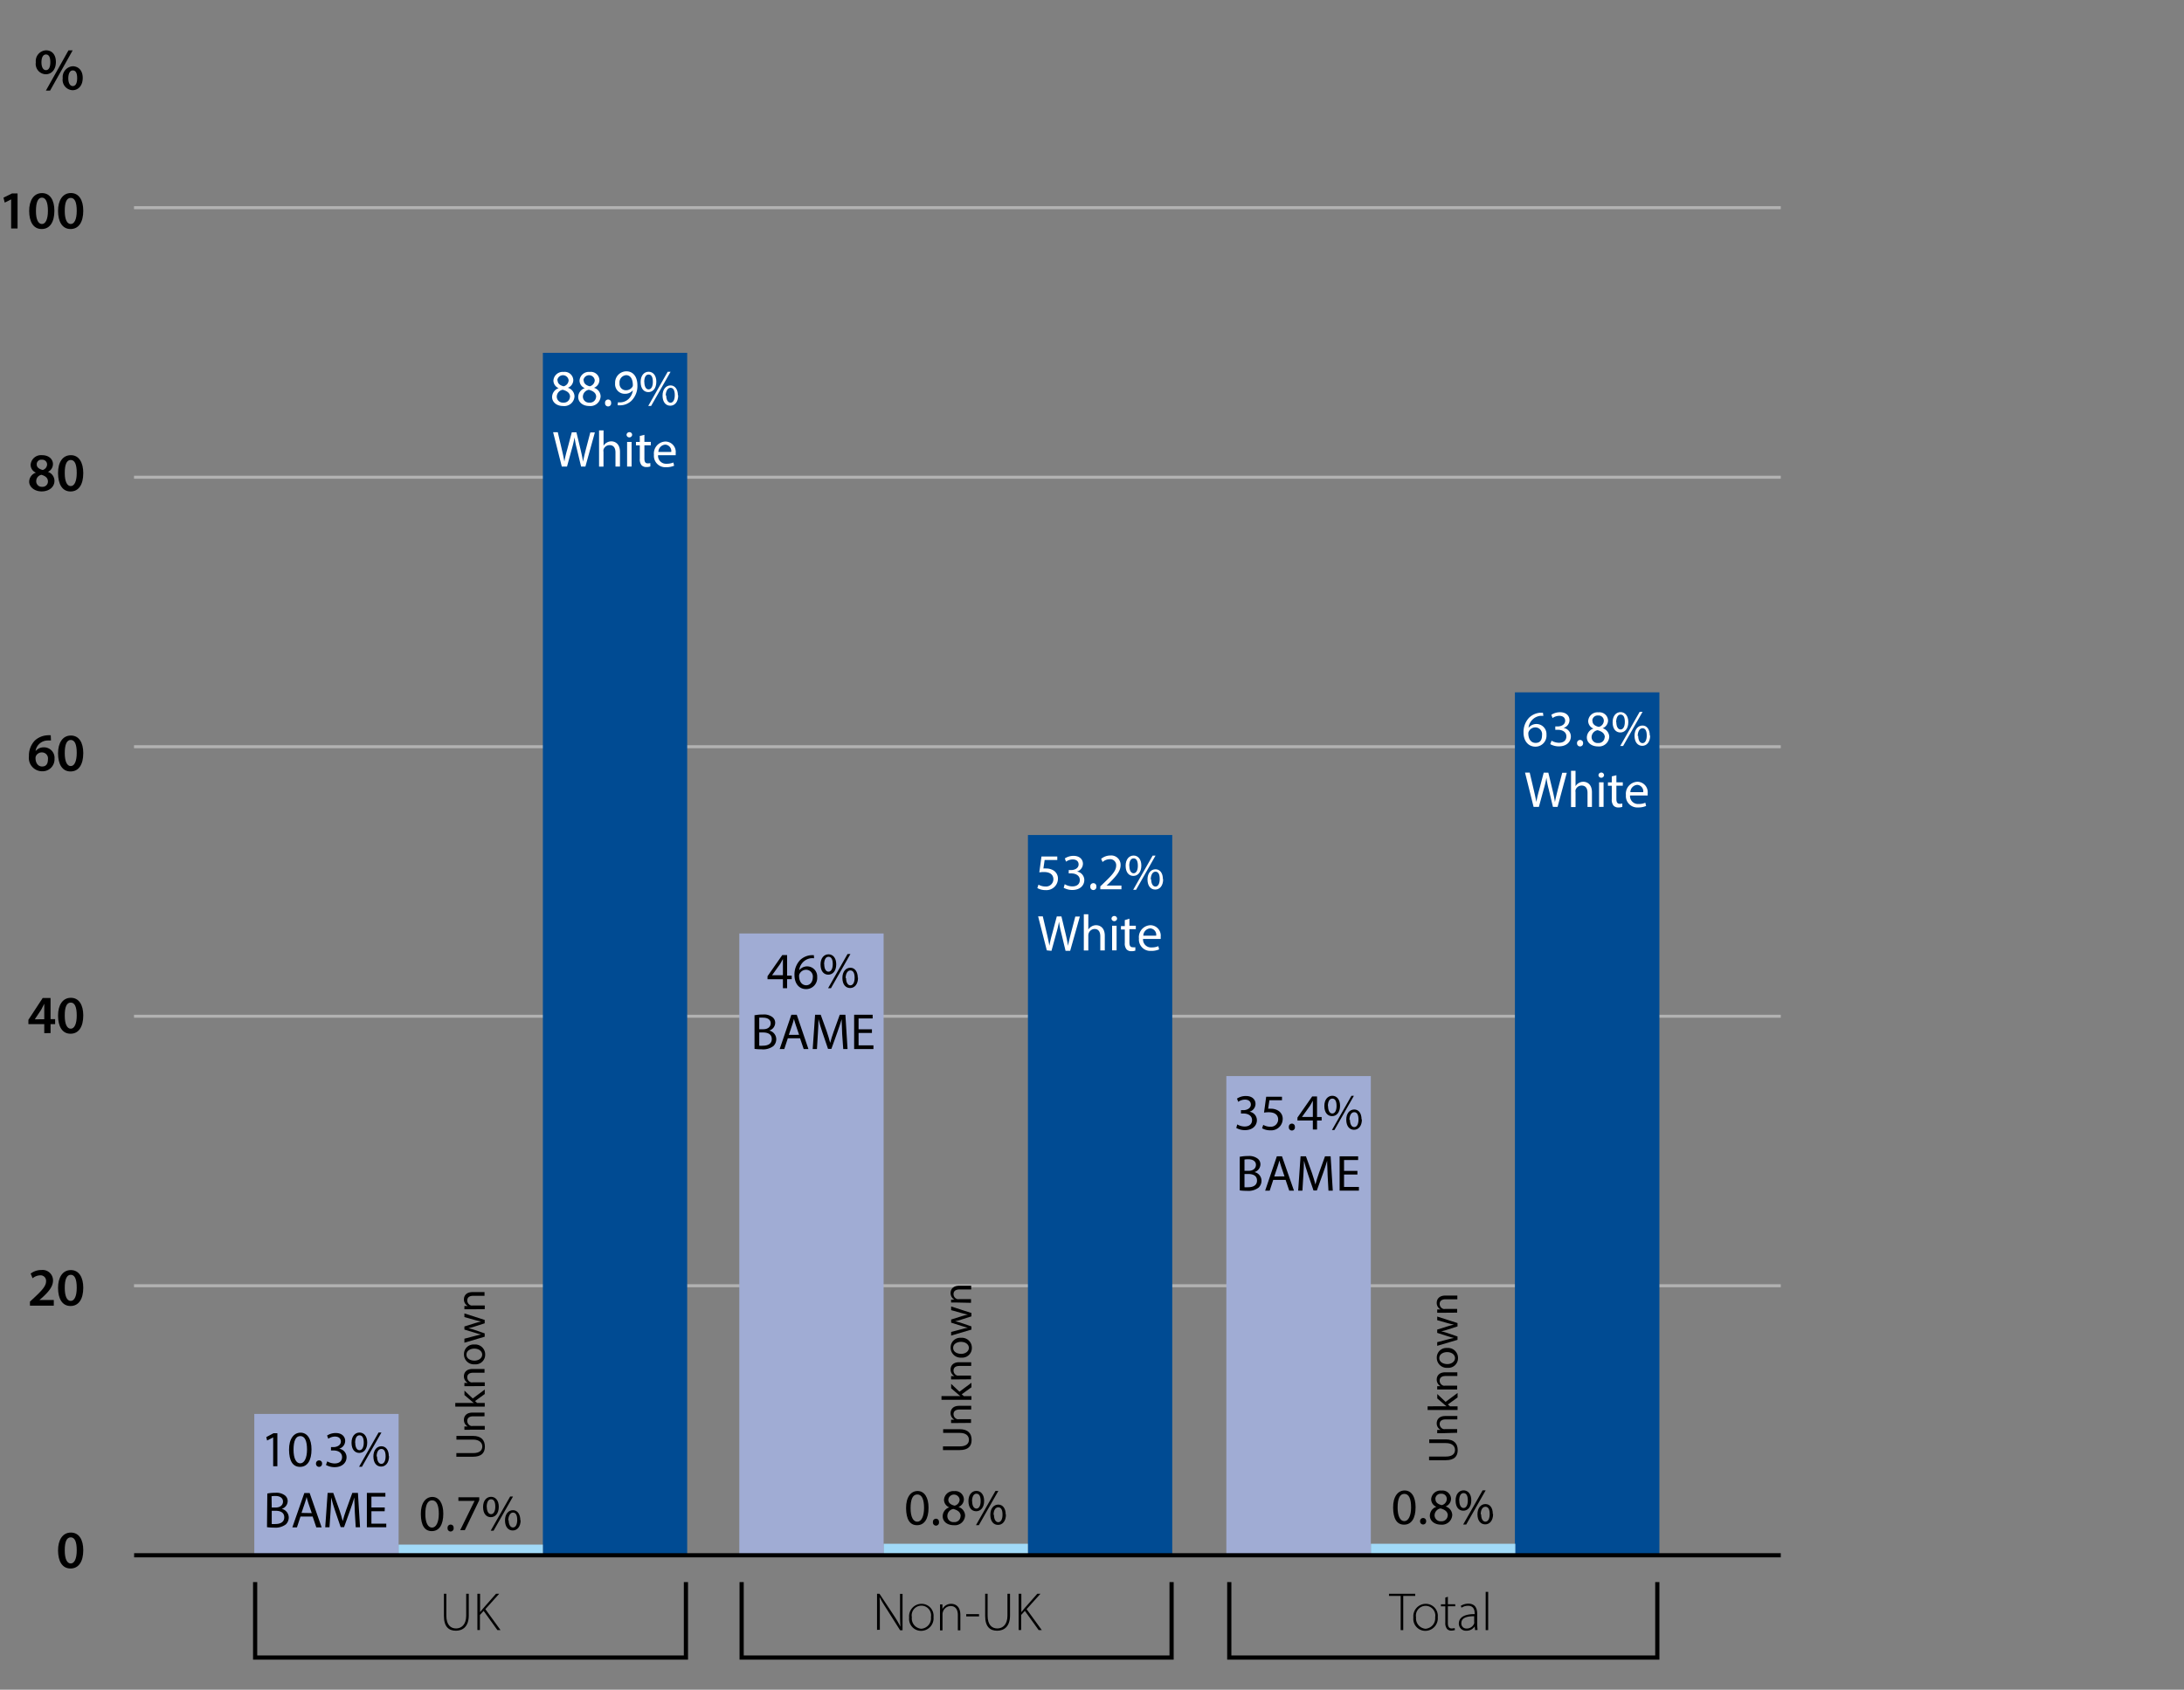 <svg id="Figure_7b_-_St_Andrews_students_by_domicile_degree_and_ethnicity_PGT" data-name="Figure 7b - St Andrews students by domicile degree and ethnicity PGT" xmlns="http://www.w3.org/2000/svg" xmlns:xlink="http://www.w3.org/1999/xlink" viewBox="0 0 364.57 282.13"><rect x="0" y="0" width="364.57" height="282.13" fill="#808080" stroke="none"/><defs><style>.cls-1,.cls-3,.cls-8{fill:none;}.cls-2{clip-path:url(#clip-path);}.cls-3{stroke:#b2b2b2;stroke-width:0.5px;}.cls-4{fill:#004b93;}.cls-5{fill:#a1daf8;}.cls-6{fill:#a0acd4;}.cls-7{fill:#fff;}.cls-8{stroke:#000;stroke-width:0.7px;}</style><clipPath id="clip-path"><rect class="cls-1" x="-13.63" y="0.52" width="310.89" height="298.54"/></clipPath></defs><g class="cls-2"><line class="cls-3" x1="297.26" y1="34.68" x2="22.37" y2="34.68"/></g><g class="cls-2"><line class="cls-3" x1="297.26" y1="79.68" x2="22.37" y2="79.68"/></g><g class="cls-2"><line class="cls-3" x1="297.26" y1="124.68" x2="22.37" y2="124.68"/></g><g class="cls-2"><line class="cls-3" x1="297.26" y1="169.68" x2="22.37" y2="169.68"/></g><g class="cls-2"><line class="cls-3" x1="297.26" y1="214.68" x2="22.37" y2="214.68"/></g><path d="M13.9,258.83c0,1.88-.74,3.06-2.13,3.06s-2.07-1.22-2.08-3,.77-3,2.14-3S13.9,257.1,13.9,258.83Zm-3.09.06c0,1.42.39,2.16,1,2.16s1-.79,1-2.2-.32-2.16-1-2.16S10.8,257.42,10.81,258.89Z"/><path d="M5,218v-.67l.69-.64c1.38-1.28,2-2,2-2.75a.92.92,0,0,0-1-1,2.11,2.11,0,0,0-1.25.49l-.32-.78a2.9,2.9,0,0,1,1.8-.6,1.74,1.74,0,0,1,1.93,1.77c0,1-.74,1.86-1.76,2.8l-.51.44v0h2.4V218H5Z"/><path d="M13.9,215c0,1.88-.74,3.06-2.13,3.06s-2.07-1.22-2.08-3,.77-3,2.14-3S13.9,213.31,13.9,215Zm-3.09.05c0,1.42.39,2.16,1,2.16s1-.79,1-2.2-.32-2.16-1-2.16S10.8,213.63,10.81,215.09Z"/><path d="M7.39,172.51V171H4.74v-.72l2.39-3.65H8.44v3.53H9.2V171H8.44v1.49Zm0-2.33v-1.59c0-.33,0-.68,0-1h0c-.18.37-.33.67-.51,1l-1.07,1.6v0Z"/><path d="M13.9,169.54c0,1.88-.74,3.06-2.13,3.06s-2.07-1.22-2.08-3,.77-3,2.14-3S13.9,167.82,13.9,169.54Zm-3.09.06c0,1.42.39,2.16,1,2.16s1-.79,1-2.2-.32-2.16-1-2.16S10.8,168.13,10.81,169.6Z"/><path d="M8.51,123.64a4.1,4.1,0,0,0-.57,0,2.07,2.07,0,0,0-2,1.71H6a1.7,1.7,0,0,1,1.31-.57,1.76,1.76,0,0,1,1.79,1.91,2,2,0,0,1-2.06,2.09,2.23,2.23,0,0,1-2.21-2.52,3.61,3.61,0,0,1,1-2.63,3.39,3.39,0,0,1,2.08-.86,2.83,2.83,0,0,1,.56,0ZM8,126.79a1,1,0,0,0-1-1.16,1.07,1.07,0,0,0-1,.6.83.83,0,0,0-.07.35c0,.77.39,1.4,1.1,1.4S8,127.49,8,126.79Z"/><path d="M13.9,125.75c0,1.88-.74,3.06-2.13,3.06s-2.07-1.22-2.08-3,.77-3,2.14-3S13.9,124,13.9,125.75Zm-3.09,0c0,1.42.39,2.16,1,2.16s1-.79,1-2.2-.32-2.16-1-2.16S10.8,124.34,10.81,125.8Z"/><path d="M4.87,80.44A1.61,1.61,0,0,1,6,78.92v0a1.43,1.43,0,0,1-.89-1.3A1.74,1.74,0,0,1,7,76c1.26,0,1.84.76,1.84,1.48A1.45,1.45,0,0,1,8,78.79v0A1.58,1.58,0,0,1,9.09,80.3c0,1-.88,1.75-2.13,1.75S4.87,81.26,4.87,80.44ZM8,80.38c0-.59-.44-.92-1.09-1.1a1.06,1.06,0,0,0-.86,1,.92.92,0,0,0,1,1A.88.88,0,0,0,8,80.38ZM6.13,77.55c0,.48.4.77,1,.92a1,1,0,0,0,.73-.88A.79.79,0,0,0,7,76.76.76.76,0,0,0,6.13,77.55Z"/><path d="M13.9,79c0,1.88-.74,3.06-2.13,3.06S9.7,80.82,9.69,79s.77-3,2.14-3S13.9,77.25,13.9,79Zm-3.09,0c0,1.42.39,2.16,1,2.16s1-.79,1-2.2-.32-2.16-1-2.16S10.8,77.56,10.81,79Z"/><path d="M1.86,33.29h0l-1.07.54L.58,33,2,32.3h.93v5.85H1.86Z"/><path d="M9.08,35.18c0,1.88-.74,3.06-2.13,3.06s-2.07-1.22-2.08-3,.77-3,2.14-3S9.08,33.45,9.08,35.18ZM6,35.24c0,1.42.39,2.16,1,2.16s1-.79,1-2.2S7.65,33,7,33,6,33.77,6,35.24Z"/><path d="M13.9,35.18c0,1.88-.74,3.06-2.13,3.06S9.7,37,9.69,35.23s.77-3,2.14-3S13.9,33.45,13.9,35.18Zm-3.09.06c0,1.42.39,2.16,1,2.16s1-.79,1-2.2-.32-2.16-1-2.16S10.8,33.77,10.81,35.24Z"/><path d="M9.33,10.34c0,1.37-.8,2.06-1.69,2.06a1.73,1.73,0,0,1-1.66-2,1.8,1.8,0,0,1,1.71-2C8.72,8.41,9.33,9.17,9.33,10.34Zm-2.41.07c0,.75.26,1.3.75,1.3s.73-.52.73-1.31-.2-1.3-.73-1.3S6.92,9.68,6.92,10.41Zm.74,4.72,3.77-6.72h.7L8.36,15.13ZM13.81,13c0,1.36-.79,2.06-1.69,2.06a1.73,1.73,0,0,1-1.65-2,1.81,1.81,0,0,1,1.7-2C13.2,11.1,13.81,11.87,13.81,13Zm-2.41.07c0,.74.26,1.3.75,1.3s.73-.52.73-1.31-.2-1.3-.73-1.3S11.4,12.38,11.4,13.11Z"/><rect class="cls-4" x="171.59" y="139.42" width="24.09" height="120.21"/><rect class="cls-5" x="147.48" y="257.76" width="24.09" height="1.86"/><rect class="cls-6" x="123.41" y="155.86" width="24.09" height="103.82"/><rect class="cls-4" x="90.62" y="58.91" width="24.09" height="200.71"/><rect class="cls-5" x="66.52" y="257.9" width="24.09" height="1.72"/><rect class="cls-6" x="42.45" y="236.08" width="24.09" height="23.6"/><path class="cls-7" d="M92.16,66.29a1.58,1.58,0,0,1,1.1-1.48v0a1.38,1.38,0,0,1-.88-1.24,1.55,1.55,0,0,1,1.71-1.47,1.43,1.43,0,0,1,1.61,1.36,1.4,1.4,0,0,1-.91,1.29v0a1.53,1.53,0,0,1,1.11,1.43A1.7,1.7,0,0,1,94,67.79C92.86,67.79,92.16,67.1,92.16,66.29Zm3,0c0-.67-.47-1-1.22-1.21a1.19,1.19,0,0,0-1,1.14,1,1,0,0,0,1.1,1A1,1,0,0,0,95.14,66.26ZM93.08,63.5c0,.55.42.85,1,1a1.08,1.08,0,0,0,.84-1,.95.95,0,0,0-1.89,0Z"/><path class="cls-7" d="M96.52,66.29a1.58,1.58,0,0,1,1.1-1.48v0a1.38,1.38,0,0,1-.88-1.24,1.55,1.55,0,0,1,1.71-1.47,1.43,1.43,0,0,1,1.61,1.36,1.4,1.4,0,0,1-.91,1.29v0a1.53,1.53,0,0,1,1.11,1.43,1.7,1.7,0,0,1-1.88,1.61C97.22,67.79,96.52,67.1,96.52,66.29Zm3,0c0-.67-.47-1-1.22-1.21a1.19,1.19,0,0,0-1,1.14,1,1,0,0,0,1.1,1A1,1,0,0,0,99.5,66.26ZM97.44,63.5c0,.55.42.85,1,1a1.08,1.08,0,0,0,.84-1,.95.95,0,0,0-1.89,0Z"/><path class="cls-7" d="M101,67.25a.51.51,0,0,1,.51-.54.49.49,0,0,1,.5.54.51.51,0,1,1-1,0Z"/><path class="cls-7" d="M103.15,67.17a2.62,2.62,0,0,0,.6,0,2.12,2.12,0,0,0,1.16-.54,2.4,2.4,0,0,0,.73-1.47h0a1.64,1.64,0,0,1-1.3.59A1.6,1.6,0,0,1,102.68,64a1.89,1.89,0,0,1,1.89-2c1.13,0,1.83.92,1.83,2.33a3.48,3.48,0,0,1-1,2.59,2.76,2.76,0,0,1-1.61.74,3.53,3.53,0,0,1-.69,0Zm.27-3.18a1.06,1.06,0,0,0,1.06,1.17,1.25,1.25,0,0,0,1.09-.58.51.51,0,0,0,.07-.27c0-.94-.35-1.67-1.13-1.67A1.2,1.2,0,0,0,103.42,64Z"/><path class="cls-7" d="M109.56,63.73c0,1.16-.61,1.74-1.33,1.74s-1.28-.55-1.29-1.67.6-1.73,1.33-1.73S109.56,62.67,109.56,63.73Zm-2,.05c0,.71.25,1.24.71,1.24s.71-.53.71-1.26-.2-1.23-.71-1.23S107.54,63.08,107.54,63.78Zm.65,4,3.25-5.71h.48l-3.25,5.71Zm5-1.78c0,1.16-.61,1.74-1.32,1.74s-1.28-.55-1.29-1.66.6-1.73,1.33-1.73S113.16,65,113.16,66Zm-2,0c0,.71.26,1.24.72,1.24s.71-.53.71-1.26-.2-1.23-.71-1.23S111.13,65.37,111.13,66.06Z"/><path class="cls-7" d="M93.78,77.9l-1.45-5.73h.78l.68,2.9c.17.71.32,1.43.42,2h0a20.41,20.41,0,0,1,.47-2l.77-2.89h.77l.7,2.91c.16.68.31,1.36.4,2h0c.12-.63.28-1.27.46-2l.76-2.89h.76L97.72,77.9H97l-.72-3a15.32,15.32,0,0,1-.37-1.87h0a18,18,0,0,1-.44,1.87l-.82,3Z"/><path class="cls-7" d="M100,71.86h.75v2.57h0a1.45,1.45,0,0,1,.54-.53,1.49,1.49,0,0,1,.76-.21c.55,0,1.44.34,1.44,1.76V77.9h-.75V75.54c0-.66-.25-1.22-1-1.22a1.07,1.07,0,0,0-1,.75,1,1,0,0,0,0,.36v2.48H100v-6Z"/><path class="cls-7" d="M105.52,72.63a.47.47,0,0,1-.93,0,.46.46,0,0,1,.47-.47A.44.44,0,0,1,105.52,72.63Zm-.84,5.27V73.79h.75V77.9Z"/><path class="cls-7" d="M107.57,72.6v1.18h1.07v.57h-1.07v2.22c0,.51.14.8.56.8a1.86,1.86,0,0,0,.43-.05l0,.56a1.79,1.79,0,0,1-.66.1,1.05,1.05,0,0,1-.81-.31,1.54,1.54,0,0,1-.29-1.07V74.36h-.64v-.57h.64v-1Z"/><path class="cls-7" d="M109.85,76a1.32,1.32,0,0,0,1.41,1.43,2.68,2.68,0,0,0,1.14-.21l.13.54a3.31,3.31,0,0,1-1.37.25,1.9,1.9,0,0,1-2-2.07,2,2,0,0,1,1.93-2.22,1.74,1.74,0,0,1,1.7,1.94,2.53,2.53,0,0,1,0,.35h-2.89Zm2.2-.54a1.07,1.07,0,0,0-1-1.22,1.24,1.24,0,0,0-1.15,1.22Z"/><path d="M74,252.73c0,1.88-.7,2.92-1.92,2.92s-1.81-1-1.83-2.84.8-2.87,1.92-2.87S74,251,74,252.73Zm-3,.08c0,1.44.44,2.25,1.12,2.25s1.13-.89,1.13-2.3-.35-2.25-1.12-2.25S71,251.31,71,252.81Z"/><path d="M74.71,255.1a.51.51,0,0,1,.51-.54.49.49,0,0,1,.5.54.51.51,0,1,1-1,0Z"/><path d="M80,250v.49l-2.41,5h-.77l2.4-4.89v0h-2.7V250H80Z"/><path d="M83.26,251.58c0,1.16-.61,1.74-1.33,1.74s-1.28-.55-1.29-1.67.6-1.73,1.33-1.73S83.26,250.52,83.26,251.58Zm-2,0c0,.71.25,1.24.71,1.24s.71-.53.71-1.26-.2-1.23-.71-1.23S81.24,250.93,81.24,251.63Zm.65,4,3.25-5.71h.48l-3.25,5.71Zm5-1.78c0,1.16-.61,1.74-1.32,1.74s-1.28-.55-1.29-1.66.6-1.73,1.33-1.73S86.86,252.81,86.86,253.86Zm-2,0c0,.71.26,1.24.72,1.24s.71-.53.71-1.26-.2-1.23-.71-1.23S84.84,253.22,84.84,253.91Z"/><path d="M45.59,240h0l-1,.52-.14-.57,1.21-.65h.64v5.52H45.6V240Z"/><path d="M52,242c0,1.88-.7,2.92-1.92,2.92s-1.81-1-1.83-2.84.8-2.87,1.92-2.87S52,240.24,52,242Zm-3,.08c0,1.44.44,2.25,1.12,2.25s1.13-.89,1.13-2.3-.35-2.25-1.12-2.25S49,240.58,49,242.08Z"/><path d="M52.75,244.38a.51.51,0,0,1,.51-.54.49.49,0,0,1,.5.54.5.5,0,0,1-.51.54A.51.51,0,0,1,52.75,244.38Z"/><path d="M54.63,244a2.46,2.46,0,0,0,1.22.35c1,0,1.26-.61,1.25-1.07,0-.77-.71-1.1-1.43-1.1h-.42v-.56h.42c.54,0,1.23-.28,1.23-.93,0-.44-.28-.83-1-.83a2,2,0,0,0-1.1.37l-.2-.54a2.65,2.65,0,0,1,1.44-.42c1.09,0,1.58.65,1.58,1.32a1.37,1.37,0,0,1-1,1.3v0a1.44,1.44,0,0,1,1.23,1.42c0,.88-.69,1.66-2,1.66a2.94,2.94,0,0,1-1.44-.37Z"/><path d="M61.3,240.85c0,1.16-.61,1.74-1.33,1.74s-1.28-.55-1.29-1.67.6-1.73,1.33-1.73S61.3,239.8,61.3,240.85Zm-2,.05c0,.71.25,1.24.71,1.24s.71-.53.71-1.26-.2-1.23-.71-1.23S59.28,240.2,59.28,240.9Zm.64,4,3.25-5.71h.48l-3.25,5.71Zm5-1.77c0,1.16-.61,1.74-1.32,1.74s-1.28-.55-1.29-1.66.6-1.73,1.33-1.73S64.9,242.08,64.9,243.14Zm-2,.05c0,.71.26,1.24.72,1.24s.71-.53.71-1.26-.2-1.23-.71-1.23S62.87,242.49,62.87,243.19Z"/><path d="M44.62,249.37a6.94,6.94,0,0,1,1.35-.12,2.34,2.34,0,0,1,1.57.42,1.19,1.19,0,0,1,.48,1,1.37,1.37,0,0,1-1,1.26v0a1.49,1.49,0,0,1,1.18,1.44,1.59,1.59,0,0,1-.48,1.15,2.86,2.86,0,0,1-2,.54,7.73,7.73,0,0,1-1.15-.07Zm.74,2.34H46c.78,0,1.24-.41,1.24-1s-.51-.93-1.26-.93a3.52,3.52,0,0,0-.65.05Zm0,2.75a3.52,3.52,0,0,0,.62,0c.76,0,1.47-.28,1.47-1.11s-.67-1.1-1.48-1.1h-.61Z"/><path d="M50.16,253.22l-.59,1.8H48.8l2-5.73h.89l2,5.73H52.8l-.61-1.8Zm1.88-.58L51.48,251c-.13-.37-.21-.71-.3-1.05h0c-.08.34-.18.69-.29,1l-.56,1.66Z"/><path d="M59.23,252.5c0-.8-.09-1.76-.08-2.47h0c-.2.67-.43,1.39-.72,2.18l-1,2.78h-.56l-.93-2.73c-.27-.81-.5-1.55-.66-2.23h0c0,.71-.06,1.67-.11,2.53L55,255h-.71l.4-5.73h.94l1,2.77c.24.71.43,1.33.58,1.93h0c.14-.58.35-1.21.6-1.93l1-2.77h.94L60.1,255h-.72Z"/><path d="M64.21,252.33H62v2.07h2.48V255H61.24v-5.73h3.09v.62H62v1.81h2.23Z"/><polyline class="cls-8" points="42.59 264.16 42.59 276.76 114.5 276.76 114.5 264.16"/><path d="M74.51,266.11v3.66c0,1.54.72,2.13,1.62,2.13s1.69-.65,1.69-2.13v-3.66h.43v3.62c0,1.86-1,2.55-2.15,2.55s-2-.62-2-2.48v-3.69Z"/><path d="M79.72,266.11h.42v3.07h0c.17-.23.35-.44.51-.63l2.15-2.44h.53l-2.31,2.57,2.53,3.49h-.52l-2.3-3.2-.62.68v2.51h-.42v-6.05Z"/><path class="cls-7" d="M176.49,143.59h-2.11l-.21,1.42a2.72,2.72,0,0,1,.45,0,2.29,2.29,0,0,1,1.19.3,1.58,1.58,0,0,1,.79,1.42,1.92,1.92,0,0,1-2.06,1.89,2.75,2.75,0,0,1-1.38-.34l.19-.57a2.43,2.43,0,0,0,1.18.31,1.22,1.22,0,0,0,1.31-1.2c0-.71-.48-1.22-1.59-1.22a5,5,0,0,0-.76.06l.36-2.65h2.64v.61Z"/><path class="cls-7" d="M177.73,147.63A2.46,2.46,0,0,0,179,148c1,0,1.26-.61,1.25-1.07,0-.77-.71-1.1-1.43-1.1h-.42v-.56h.42c.54,0,1.23-.28,1.23-.94,0-.44-.28-.83-1-.83a2,2,0,0,0-1.1.37l-.2-.54a2.64,2.64,0,0,1,1.44-.43c1.09,0,1.58.65,1.58,1.32a1.37,1.37,0,0,1-1,1.3v0a1.44,1.44,0,0,1,1.23,1.42c0,.88-.69,1.66-2,1.66a2.94,2.94,0,0,1-1.44-.37Z"/><path class="cls-7" d="M182,148a.51.51,0,0,1,.51-.54.49.49,0,0,1,.5.54.51.51,0,1,1-1,0Z"/><path class="cls-7" d="M183.67,148.48V148l.59-.57c1.41-1.34,2.05-2.06,2.06-2.89a1,1,0,0,0-1.1-1.08,1.82,1.82,0,0,0-1.17.47l-.24-.53a2.44,2.44,0,0,1,1.56-.56,1.56,1.56,0,0,1,1.69,1.61c0,1-.74,1.84-1.9,3l-.44.41v0h2.48v.62h-3.53Z"/><path class="cls-7" d="M190.52,144.51c0,1.16-.61,1.74-1.33,1.74s-1.28-.55-1.29-1.67.6-1.73,1.33-1.73S190.52,143.46,190.52,144.51Zm-2,.06c0,.71.25,1.24.71,1.24s.71-.53.71-1.26-.2-1.23-.71-1.23S188.5,143.87,188.5,144.57Zm.64,4,3.25-5.71h.48l-3.25,5.71Zm5-1.78c0,1.16-.61,1.74-1.32,1.74s-1.28-.55-1.29-1.66.6-1.73,1.33-1.73S194.12,145.75,194.12,146.8Zm-2,0c0,.71.26,1.24.72,1.24s.71-.53.71-1.26-.2-1.23-.71-1.23S192.09,146.16,192.09,146.85Z"/><path class="cls-7" d="M174.74,158.68,173.29,153h.78l.68,2.9c.17.71.32,1.43.42,2h0a20.41,20.41,0,0,1,.47-2l.77-2.89h.77l.7,2.91c.16.68.31,1.36.4,2h0c.12-.63.28-1.27.46-2l.76-2.89h.76l-1.62,5.73h-.77l-.72-3a15.32,15.32,0,0,1-.37-1.87h0a18,18,0,0,1-.44,1.87l-.82,3Z"/><path class="cls-7" d="M180.92,152.65h.75v2.57h0a1.45,1.45,0,0,1,.54-.53,1.5,1.5,0,0,1,.77-.21c.55,0,1.44.34,1.44,1.76v2.45h-.75v-2.36c0-.66-.25-1.22-.95-1.22a1.07,1.07,0,0,0-1,.75,1,1,0,0,0-.05.36v2.48h-.75v-6Z"/><path class="cls-7" d="M186.47,153.41a.47.47,0,0,1-.93,0,.46.46,0,0,1,.47-.47A.45.45,0,0,1,186.47,153.41Zm-.83,5.27v-4.11h.75v4.11Z"/><path class="cls-7" d="M188.53,153.39v1.18h1.07v.57h-1.07v2.22c0,.51.14.8.56.8a1.86,1.86,0,0,0,.43,0l0,.56a1.79,1.79,0,0,1-.66.1,1.05,1.05,0,0,1-.81-.31,1.54,1.54,0,0,1-.29-1.07v-2.24h-.64v-.57h.64v-1Z"/><path class="cls-7" d="M190.81,156.76a1.32,1.32,0,0,0,1.41,1.43,2.68,2.68,0,0,0,1.14-.21l.13.54a3.31,3.31,0,0,1-1.37.25,1.9,1.9,0,0,1-2-2.07,2,2,0,0,1,1.93-2.22,1.74,1.74,0,0,1,1.7,1.94,2.53,2.53,0,0,1,0,.35h-2.89Zm2.19-.53a1.07,1.07,0,0,0-1-1.22,1.24,1.24,0,0,0-1.15,1.22Z"/><path d="M155,251.74c0,1.88-.7,2.92-1.92,2.92s-1.81-1-1.83-2.84.8-2.87,1.92-2.87S155,250,155,251.74Zm-3,.09c0,1.44.44,2.25,1.12,2.25s1.13-.89,1.13-2.3-.35-2.25-1.12-2.25S152,250.32,152,251.83Z"/><path d="M155.73,254.12a.51.51,0,0,1,.51-.54.49.49,0,0,1,.5.54.51.51,0,1,1-1,0Z"/><path d="M157.36,253.16a1.58,1.58,0,0,1,1.1-1.48v0a1.38,1.38,0,0,1-.88-1.24,1.55,1.55,0,0,1,1.71-1.47,1.43,1.43,0,0,1,1.61,1.36,1.4,1.4,0,0,1-.91,1.29v0a1.53,1.53,0,0,1,1.11,1.43,1.7,1.7,0,0,1-1.88,1.61C158.06,254.66,157.36,254,157.36,253.16Zm3,0c0-.67-.47-1-1.22-1.21a1.19,1.19,0,0,0-1,1.14,1,1,0,0,0,1.1,1.05A1,1,0,0,0,160.34,253.13Zm-2.06-2.76c0,.55.42.85,1.05,1a1.08,1.08,0,0,0,.84-1,.95.95,0,0,0-1.89,0Z"/><path d="M164.28,250.59c0,1.16-.61,1.74-1.33,1.74s-1.28-.55-1.29-1.67.6-1.73,1.33-1.73S164.28,249.54,164.28,250.59Zm-2,.06c0,.71.25,1.24.71,1.24s.71-.53.71-1.26-.2-1.23-.71-1.23S162.26,250,162.26,250.65Zm.64,4,3.25-5.71h.48l-3.25,5.71Zm5-1.78c0,1.16-.61,1.74-1.32,1.74s-1.28-.55-1.29-1.66.6-1.73,1.33-1.73S167.88,251.83,167.88,252.88Zm-2,.05c0,.71.26,1.24.72,1.24s.71-.53.71-1.26-.2-1.23-.71-1.23S165.85,252.23,165.85,252.93Z"/><polyline class="cls-8" points="123.8 264.16 123.8 276.76 195.57 276.76 195.57 264.16"/><path d="M146.4,272.18v-6.07h.41l2.37,3.58a19.07,19.07,0,0,1,1.13,1.91h0c-.06-.82-.07-1.51-.07-2.47v-3h.42v6.07h-.41L148,268.64c-.45-.7-.86-1.34-1.18-2h0c.05.75.05,1.4.05,2.41v3.07h-.41Z"/><path d="M155.83,270a2.09,2.09,0,0,1-2.07,2.3,2,2,0,0,1-2-2.22,2.08,2.08,0,0,1,2-2.29A2,2,0,0,1,155.83,270Zm-3.62.06a1.72,1.72,0,0,0,1.58,1.89A1.75,1.75,0,0,0,155.4,270a1.62,1.62,0,1,0-3.19,0Z"/><path d="M156.92,268.89c0-.4,0-.69,0-1h.4l0,.78h0a1.61,1.61,0,0,1,1.49-.88c.41,0,1.5.21,1.5,1.83v2.59h-.42v-2.56c0-.78-.31-1.49-1.2-1.49a1.38,1.38,0,0,0-1.3,1,1.18,1.18,0,0,0-.06.39v2.67h-.42v-3.28Z"/><path d="M163.43,269.51v.38h-2.14v-.38Z"/><path d="M164.86,266.11v3.66c0,1.54.72,2.13,1.62,2.13s1.69-.65,1.69-2.13v-3.66h.43v3.62c0,1.86-1,2.55-2.15,2.55s-2-.62-2-2.48v-3.69Z"/><path d="M170.07,266.11h.42v3.07h0c.17-.23.35-.44.51-.63l2.15-2.44h.53l-2.31,2.57,2.53,3.49h-.52l-2.3-3.2-.62.68v2.51h-.42v-6.05Z"/><path d="M130.69,165v-1.5h-2.57V163l2.46-3.53h.81v3.43h.77v.59h-.77V165Zm0-2.09V161q0-.43,0-.87h0c-.17.32-.31.56-.46.82l-1.35,1.88v0h1.81Z"/><path d="M135.89,160a2.84,2.84,0,0,0-.56,0,2.25,2.25,0,0,0-1.92,2h0a1.68,1.68,0,0,1,3,1.15,1.85,1.85,0,0,1-1.84,2c-1.18,0-1.95-.92-1.95-2.35a3.48,3.48,0,0,1,.93-2.49,3,3,0,0,1,1.77-.82,4.14,4.14,0,0,1,.54,0Zm-.21,3.19a1.13,1.13,0,0,0-1.14-1.27,1.22,1.22,0,0,0-1.07.68.64.64,0,0,0-.08.33c0,.91.43,1.58,1.22,1.58C135.25,164.48,135.68,163.94,135.68,163.15Z"/><path d="M139.59,161c0,1.17-.61,1.74-1.33,1.74s-1.28-.55-1.29-1.67.6-1.73,1.33-1.73S139.59,159.94,139.59,161Zm-2,0c0,.71.25,1.24.71,1.24s.71-.53.71-1.26-.2-1.23-.71-1.23S137.57,160.34,137.57,161Zm.64,4,3.25-5.71h.48l-3.25,5.71Zm5-1.77c0,1.16-.61,1.74-1.32,1.74s-1.28-.55-1.29-1.66.6-1.73,1.33-1.73S143.19,162.22,143.19,163.28Zm-2,.05c0,.71.26,1.24.72,1.24s.71-.53.71-1.26-.2-1.23-.71-1.23S141.16,162.63,141.16,163.33Z"/><path d="M126,169.51a6.94,6.94,0,0,1,1.35-.12,2.34,2.34,0,0,1,1.57.42,1.19,1.19,0,0,1,.48,1,1.37,1.37,0,0,1-1,1.26v0a1.49,1.49,0,0,1,1.18,1.44,1.59,1.59,0,0,1-.48,1.15,2.86,2.86,0,0,1-2,.54,7.73,7.73,0,0,1-1.15-.07v-5.65Zm.74,2.34h.67c.78,0,1.24-.41,1.24-1s-.51-.93-1.26-.93a3.52,3.52,0,0,0-.65,0v1.84Zm0,2.75a3.52,3.52,0,0,0,.62,0c.76,0,1.47-.28,1.47-1.11s-.67-1.1-1.48-1.1h-.61Z"/><path d="M131.51,173.36l-.59,1.8h-.77l1.95-5.73H133l1.95,5.73h-.79l-.61-1.8Zm1.88-.58-.56-1.65c-.13-.37-.21-.71-.3-1h0c-.08.34-.18.69-.29,1l-.56,1.66Z"/><path d="M140.58,172.64c0-.8-.09-1.76-.08-2.47h0c-.2.67-.43,1.39-.72,2.18l-1,2.78h-.56l-.93-2.73c-.27-.81-.5-1.55-.66-2.23h0c0,.71-.06,1.67-.11,2.53l-.15,2.46h-.71l.4-5.73h.94l1,2.77c.24.71.43,1.33.58,1.93h0c.14-.58.35-1.21.6-1.93l1-2.77h.94l.36,5.73h-.72Z"/><path d="M145.55,172.47h-2.23v2.07h2.48v.62h-3.22v-5.73h3.09v.62h-2.35v1.81h2.23v.61Z"/><rect class="cls-4" x="252.88" y="115.6" width="24.12" height="144.02"/><rect class="cls-5" x="228.83" y="257.76" width="24.12" height="1.86"/><rect class="cls-6" x="204.71" y="179.67" width="24.12" height="80.01"/><path class="cls-7" d="M257.63,119.53a2.84,2.84,0,0,0-.56,0,2.25,2.25,0,0,0-1.92,2h0a1.68,1.68,0,0,1,3,1.14,1.85,1.85,0,0,1-1.83,2c-1.18,0-2-.92-2-2.35a3.48,3.48,0,0,1,.93-2.49,3,3,0,0,1,1.77-.82,4.14,4.14,0,0,1,.54,0Zm-.22,3.19a1.13,1.13,0,0,0-1.14-1.27,1.22,1.22,0,0,0-1.07.68.67.67,0,0,0-.08.33c0,.91.43,1.58,1.22,1.58S257.41,123.51,257.41,122.72Z"/><path class="cls-7" d="M259,123.67a2.46,2.46,0,0,0,1.22.35c1,0,1.26-.61,1.25-1.07,0-.77-.71-1.1-1.43-1.1h-.42v-.56h.42c.54,0,1.23-.28,1.23-.94,0-.44-.28-.83-1-.83a2.06,2.06,0,0,0-1.11.37l-.2-.54a2.65,2.65,0,0,1,1.45-.43c1.09,0,1.58.65,1.58,1.32a1.37,1.37,0,0,1-1,1.3v0a1.44,1.44,0,0,1,1.23,1.42c0,.88-.69,1.66-2,1.66a2.94,2.94,0,0,1-1.44-.37Z"/><path class="cls-7" d="M263.25,124.09a.51.51,0,0,1,.51-.54.49.49,0,0,1,.5.54.5.5,0,0,1-.51.54A.51.51,0,0,1,263.25,124.09Z"/><path class="cls-7" d="M264.89,123.13a1.58,1.58,0,0,1,1.1-1.48v0a1.38,1.38,0,0,1-.88-1.24,1.55,1.55,0,0,1,1.71-1.47,1.43,1.43,0,0,1,1.61,1.36,1.4,1.4,0,0,1-.91,1.29v0a1.53,1.53,0,0,1,1.11,1.43,1.71,1.71,0,0,1-1.88,1.61C265.58,124.62,264.89,123.94,264.89,123.13Zm3,0c0-.67-.47-1-1.21-1.21a1.2,1.2,0,0,0-1,1.14,1,1,0,0,0,1.11,1A1,1,0,0,0,267.86,123.09Zm-2.06-2.76c0,.55.42.85,1.05,1a1.08,1.08,0,0,0,.84-1,.86.86,0,0,0-.94-.9A.88.88,0,0,0,265.8,120.33Z"/><path class="cls-7" d="M271.81,120.56c0,1.16-.61,1.74-1.33,1.74s-1.28-.55-1.29-1.67.6-1.73,1.33-1.73S271.81,119.51,271.81,120.56Zm-2,0c0,.71.25,1.24.71,1.24s.71-.53.71-1.26-.2-1.23-.71-1.23S269.78,119.92,269.78,120.61Zm.65,4,3.25-5.71h.48l-3.25,5.71Zm5-1.77c0,1.16-.61,1.74-1.32,1.74s-1.28-.55-1.29-1.66.6-1.73,1.33-1.73S275.4,121.79,275.4,122.85Zm-2,.05c0,.71.26,1.24.72,1.24s.71-.53.71-1.26-.2-1.23-.71-1.23S273.38,122.2,273.38,122.9Z"/><path class="cls-7" d="M256,134.73,254.57,129h.78l.68,2.9c.17.71.32,1.43.43,2h0a20.41,20.41,0,0,1,.47-2l.76-2.89h.77l.7,2.91c.16.68.31,1.36.4,2h0c.12-.63.28-1.27.46-2l.76-2.89h.76L260,134.73h-.77l-.72-3a15.32,15.32,0,0,1-.37-1.87h0a18,18,0,0,1-.44,1.87l-.82,3Z"/><path class="cls-7" d="M262.21,128.7H263v2.57h0a1.45,1.45,0,0,1,.54-.53,1.49,1.49,0,0,1,.76-.21c.55,0,1.44.34,1.44,1.76v2.45H265v-2.36c0-.66-.25-1.22-1-1.22a1.07,1.07,0,0,0-1,.75,1,1,0,0,0,0,.36v2.48h-.75V128.7Z"/><path class="cls-7" d="M267.76,129.46a.47.47,0,0,1-.93,0,.46.46,0,0,1,.47-.47A.45.45,0,0,1,267.76,129.46Zm-.83,5.27v-4.11h.75v4.11Z"/><path class="cls-7" d="M269.82,129.44v1.18h1.07v.57h-1.07v2.22c0,.51.14.8.56.8a1.86,1.86,0,0,0,.43-.05l0,.56a1.79,1.79,0,0,1-.66.1,1.05,1.05,0,0,1-.81-.31,1.54,1.54,0,0,1-.29-1.07V131.2h-.64v-.57h.64v-1Z"/><path class="cls-7" d="M272.1,132.81a1.32,1.32,0,0,0,1.41,1.43,2.68,2.68,0,0,0,1.14-.21l.13.54a3.31,3.31,0,0,1-1.37.25,1.9,1.9,0,0,1-2-2.07,2,2,0,0,1,1.93-2.22,1.74,1.74,0,0,1,1.7,1.94,2.53,2.53,0,0,1,0,.35H272.1Zm2.2-.54a1.07,1.07,0,0,0-1-1.22,1.24,1.24,0,0,0-1.15,1.22Z"/><path d="M236.3,251.65c0,1.88-.7,2.92-1.92,2.92s-1.81-1-1.83-2.84.8-2.87,1.92-2.87S236.3,249.89,236.3,251.65Zm-3,.08c0,1.44.44,2.25,1.12,2.25s1.13-.89,1.13-2.3-.35-2.25-1.12-2.25S233.3,250.23,233.3,251.73Z"/><path d="M237.05,254a.51.51,0,0,1,.51-.54.49.49,0,0,1,.5.54.5.5,0,0,1-.51.54A.51.51,0,0,1,237.05,254Z"/><path d="M238.68,253.07a1.58,1.58,0,0,1,1.1-1.48v0a1.38,1.38,0,0,1-.88-1.24,1.55,1.55,0,0,1,1.71-1.47,1.43,1.43,0,0,1,1.61,1.36,1.4,1.4,0,0,1-.91,1.29v0a1.53,1.53,0,0,1,1.11,1.43,1.71,1.71,0,0,1-1.88,1.61C239.38,254.56,238.68,253.88,238.68,253.07Zm3,0c0-.67-.47-1-1.21-1.21a1.2,1.2,0,0,0-1,1.14,1,1,0,0,0,1.11,1A1,1,0,0,0,241.66,253Zm-2.06-2.76c0,.55.42.85,1.05,1a1.08,1.08,0,0,0,.84-1,.86.86,0,0,0-.94-.9A.88.88,0,0,0,239.6,250.27Z"/><path d="M245.6,250.5c0,1.16-.61,1.74-1.33,1.74s-1.28-.55-1.29-1.67.6-1.73,1.33-1.73S245.6,249.45,245.6,250.5Zm-2,.05c0,.71.25,1.24.71,1.24s.71-.53.71-1.26-.2-1.23-.71-1.23S243.58,249.86,243.58,250.55Zm.64,4,3.25-5.71H248l-3.25,5.71Zm5-1.77c0,1.16-.61,1.74-1.32,1.74s-1.28-.55-1.29-1.66.6-1.73,1.33-1.73S249.19,251.73,249.19,252.79Zm-2,.05c0,.71.26,1.24.72,1.24s.71-.53.71-1.26-.2-1.23-.71-1.23S247.17,252.14,247.17,252.84Z"/><polyline class="cls-8" points="205.2 264.16 205.2 276.76 276.65 276.76 276.65 264.16"/><path d="M233.86,266.47h-2v-.36h4.38v.36h-2v5.71h-.43v-5.71Z"/><path d="M240,270a2.09,2.09,0,0,1-2.07,2.3,2,2,0,0,1-2-2.22,2.08,2.08,0,0,1,2-2.29A2,2,0,0,1,240,270Zm-3.62.06a1.72,1.72,0,0,0,1.58,1.89,1.75,1.75,0,0,0,1.61-1.92,1.62,1.62,0,1,0-3.19,0Z"/><path d="M241.69,266.61v1.25h1.23v.34h-1.23V271c0,.55.17.9.63.9a1.79,1.79,0,0,0,.5-.07l.05.33a1.77,1.77,0,0,1-.6.1.88.88,0,0,1-.74-.31,1.54,1.54,0,0,1-.27-1v-2.74h-.73v-.34h.73v-1.12Z"/><path d="M246.23,272.18l-.06-.62h0a1.63,1.63,0,0,1-1.38.72,1.18,1.18,0,0,1-1.27-1.19c0-1,.88-1.6,2.64-1.58v-.11c0-.43-.08-1.29-1.11-1.28a1.88,1.88,0,0,0-1.08.32l-.13-.31a2.35,2.35,0,0,1,1.26-.37c1.25,0,1.49.94,1.49,1.71v1.68a8.89,8.89,0,0,0,.06,1Zm-.1-2.32c-.95,0-2.19.12-2.19,1.15a.83.83,0,0,0,.86.9,1.3,1.3,0,0,0,1.28-.86.82.82,0,0,0,0-.26v-.93Z"/><path d="M248,265.79h.42v6.39H248Z"/><path d="M206.53,187.74a2.46,2.46,0,0,0,1.22.35c1,0,1.26-.61,1.25-1.07,0-.77-.71-1.1-1.43-1.1h-.42v-.56h.42c.54,0,1.23-.28,1.23-.93,0-.44-.28-.83-1-.83a2.06,2.06,0,0,0-1.11.37l-.2-.54A2.66,2.66,0,0,1,208,183c1.09,0,1.58.65,1.58,1.32a1.37,1.37,0,0,1-1,1.3v0a1.44,1.44,0,0,1,1.23,1.42c0,.88-.69,1.66-2,1.66a2.94,2.94,0,0,1-1.44-.37Z"/><path d="M214,183.7H211.9l-.21,1.42a2.72,2.72,0,0,1,.45,0,2.29,2.29,0,0,1,1.19.3,1.58,1.58,0,0,1,.79,1.42,1.92,1.92,0,0,1-2.06,1.89,2.75,2.75,0,0,1-1.38-.34l.19-.57a2.43,2.43,0,0,0,1.18.31,1.22,1.22,0,0,0,1.31-1.2c0-.71-.48-1.22-1.59-1.22a5.24,5.24,0,0,0-.77.06l.36-2.65H214v.61Z"/><path d="M215.14,188.15a.51.51,0,0,1,.51-.54.49.49,0,0,1,.5.54.51.51,0,1,1-1,0Z"/><path d="M219.15,188.59v-1.5h-2.57v-.49l2.46-3.53h.81v3.43h.77v.59h-.77v1.5Zm0-2.09v-1.84q0-.43,0-.87h0c-.17.32-.31.56-.46.82l-1.35,1.88v0h1.81Z"/><path d="M223.69,184.62c0,1.16-.61,1.74-1.33,1.74s-1.28-.55-1.29-1.67.6-1.73,1.33-1.73S223.69,183.57,223.69,184.62Zm-2,.06c0,.71.25,1.24.71,1.24s.71-.53.71-1.26-.2-1.23-.71-1.23S221.66,184,221.66,184.68Zm.65,4,3.25-5.71H226l-3.25,5.71Zm5-1.78c0,1.16-.61,1.74-1.32,1.74s-1.28-.55-1.29-1.66.6-1.73,1.33-1.73S227.28,185.86,227.28,186.91Zm-2,.05c0,.71.26,1.24.72,1.24s.71-.53.71-1.26-.2-1.23-.71-1.23S225.26,186.26,225.26,187Z"/><path d="M207,193.14a6.94,6.94,0,0,1,1.35-.12,2.34,2.34,0,0,1,1.57.42,1.19,1.19,0,0,1,.48,1,1.37,1.37,0,0,1-1,1.26v0a1.49,1.49,0,0,1,1.18,1.44,1.59,1.59,0,0,1-.48,1.15,2.84,2.84,0,0,1-2,.54,7.73,7.73,0,0,1-1.15-.07v-5.65Zm.74,2.35h.67c.78,0,1.24-.41,1.24-1s-.51-.93-1.26-.93a3.52,3.52,0,0,0-.65.05v1.84Zm0,2.74a3.52,3.52,0,0,0,.62,0c.76,0,1.47-.28,1.47-1.11s-.67-1.1-1.48-1.1h-.61Z"/><path d="M212.54,197l-.59,1.8h-.76l1.95-5.73H214l2,5.73h-.79l-.61-1.8Zm1.88-.58-.56-1.65c-.13-.37-.21-.71-.3-1h0c-.08.34-.18.69-.29,1l-.56,1.66Z"/><path d="M221.62,196.28c0-.8-.09-1.76-.08-2.47h0c-.2.67-.43,1.39-.72,2.18l-1,2.78h-.56l-.93-2.73c-.27-.81-.5-1.55-.66-2.23h0c0,.71-.06,1.67-.11,2.53l-.15,2.46h-.71l.4-5.73H218l1,2.77c.24.71.43,1.33.58,1.93h0c.14-.58.35-1.21.6-1.93l1-2.77h.94l.36,5.73h-.72Z"/><path d="M226.59,196.11h-2.23v2.07h2.48v.62h-3.22v-5.73h3.09v.62h-2.35v1.81h2.23v.61Z"/><path d="M157.44,241.5h2.79c1.06,0,1.51-.47,1.51-1.1s-.46-1.15-1.51-1.15h-2.79v-.62h2.75c1.45,0,2,.76,2,1.79s-.55,1.7-2,1.7h-2.78v-.62Z"/><path d="M159.68,237.6c-.35,0-.64,0-.92,0v-.55l.56,0h0a1.25,1.25,0,0,1-.64-1.12c0-.47.28-1.2,1.44-1.2h2v.62h-1.95c-.55,0-1,.2-1,.78a.88.88,0,0,0,.63.83.85.85,0,0,0,.29,0h2v.62Z"/><path d="M160.32,233.1h0a3.57,3.57,0,0,1-.38-.3l-1.17-1v-.74l1.39,1.31,2-1.49v.75l-1.62,1.17.35.31h1.27v.61h-5v-.62Z"/><path d="M159.68,230.32c-.35,0-.64,0-.92,0v-.55l.56,0h0a1.25,1.25,0,0,1-.64-1.12c0-.47.28-1.2,1.44-1.2h2v.62h-1.95c-.55,0-1,.2-1,.78a.88.88,0,0,0,.63.83.85.85,0,0,0,.29,0h2v.62Z"/><path d="M160.43,223.37a1.66,1.66,0,0,1,1.8,1.69,1.6,1.6,0,0,1-1.74,1.62,1.66,1.66,0,0,1-1.8-1.68A1.6,1.6,0,0,1,160.43,223.37Zm0,2.68c.74,0,1.3-.43,1.3-1s-.55-1-1.32-1c-.57,0-1.3.29-1.3,1S159.82,226.05,160.47,226.05Z"/><path d="M158.77,222.39l1.72-.45c.38-.1.73-.19,1.08-.25v0c-.34-.08-.71-.19-1.07-.3l-1.73-.55v-.52l1.69-.53c.41-.13.76-.22,1.11-.3v0c-.34-.06-.7-.15-1.1-.26l-1.7-.48v-.61l3.39,1.09v.56l-1.62.52a10.06,10.06,0,0,1-1.11.3h0a8.68,8.68,0,0,1,1.12.31l1.61.55V222l-3.39,1Z"/><path d="M159.68,217.48c-.35,0-.64,0-.92,0V217l.56,0h0a1.25,1.25,0,0,1-.64-1.12c0-.47.28-1.2,1.44-1.2h2v.62h-1.95c-.55,0-1,.2-1,.78a.88.88,0,0,0,.63.83.85.85,0,0,0,.29,0h2v.62Z"/><path d="M238.58,243.2h2.79c1.06,0,1.51-.47,1.51-1.1s-.46-1.15-1.51-1.15h-2.79v-.62h2.75c1.45,0,2,.76,2,1.79s-.55,1.69-2,1.69h-2.78v-.61Z"/><path d="M240.83,239.3c-.35,0-.64,0-.92,0v-.55l.56,0h0a1.25,1.25,0,0,1-.64-1.12c0-.47.28-1.2,1.44-1.2h2V237h-1.95c-.55,0-1,.2-1,.78a.88.88,0,0,0,.63.83.85.85,0,0,0,.29,0h2v.62Z"/><path d="M241.47,234.8h0a3.57,3.57,0,0,1-.38-.3l-1.17-1v-.74l1.39,1.31,2-1.49v.75l-1.62,1.17.35.31h1.27v.61h-5v-.61Z"/><path d="M240.83,232c-.35,0-.64,0-.92,0v-.55l.56,0h0a1.25,1.25,0,0,1-.64-1.12c0-.47.28-1.2,1.44-1.2h2v.62h-1.95c-.55,0-1,.2-1,.78a.88.88,0,0,0,.63.83.85.85,0,0,0,.29,0h2V232Z"/><path d="M241.58,225.07a1.66,1.66,0,0,1,1.8,1.69,1.6,1.6,0,0,1-1.74,1.62,1.66,1.66,0,0,1-1.8-1.68A1.6,1.6,0,0,1,241.58,225.07Zm0,2.69c.74,0,1.3-.43,1.3-1s-.55-1-1.32-1c-.57,0-1.3.29-1.3,1S241,227.76,241.61,227.76Z"/><path d="M239.91,224.1l1.72-.45c.38-.1.73-.19,1.08-.25v0c-.34-.08-.71-.19-1.07-.3l-1.73-.55V222l1.69-.53c.41-.13.76-.22,1.11-.3v0c-.34-.06-.7-.15-1.1-.26l-1.7-.48v-.61l3.39,1.09v.56l-1.62.52a10.06,10.06,0,0,1-1.11.3h0a8.68,8.68,0,0,1,1.12.31l1.61.55v.56l-3.39,1Z"/><path d="M240.83,219.19c-.35,0-.64,0-.92,0v-.55l.56,0h0a1.25,1.25,0,0,1-.64-1.12c0-.47.28-1.2,1.44-1.2h2v.62h-1.95c-.55,0-1,.2-1,.78a.88.88,0,0,0,.63.83.85.85,0,0,0,.29,0h2v.62Z"/><g class="cls-2"><line class="cls-8" x1="297.26" y1="259.68" x2="22.39" y2="259.68"/></g><path d="M76.19,242.62H79c1.06,0,1.51-.47,1.51-1.1S80,240.37,79,240.37H76.19v-.62h2.75c1.45,0,2,.76,2,1.79s-.55,1.69-2,1.69H76.18v-.61Z"/><path d="M78.44,238.73c-.35,0-.64,0-.92,0v-.55l.56,0h0a1.25,1.25,0,0,1-.64-1.12c0-.47.28-1.2,1.44-1.2h2v.62H79c-.55,0-1,.2-1,.78a.88.88,0,0,0,.63.83.85.85,0,0,0,.29,0h2v.62H78.44Z"/><path d="M79.08,234.23h0a3.57,3.57,0,0,1-.38-.3l-1.17-1v-.74l1.39,1.31,2-1.49v.75l-1.62,1.17.35.32h1.27v.61H76v-.61h3.13Z"/><path d="M78.44,231.45c-.35,0-.64,0-.92,0v-.55l.56,0h0a1.25,1.25,0,0,1-.64-1.12c0-.47.28-1.2,1.44-1.2h2v.62H79c-.55,0-1,.2-1,.78a.88.88,0,0,0,.63.83.85.85,0,0,0,.29,0h2v.62Z"/><path d="M79.19,224.49a1.66,1.66,0,0,1,1.8,1.69,1.6,1.6,0,0,1-1.74,1.62,1.66,1.66,0,0,1-1.8-1.68A1.6,1.6,0,0,1,79.19,224.49Zm0,2.69c.74,0,1.3-.43,1.3-1s-.55-1-1.32-1c-.57,0-1.3.29-1.3,1S78.58,227.18,79.23,227.18Z"/><path d="M77.52,223.52l1.72-.45c.38-.1.73-.19,1.08-.25v0c-.34-.08-.71-.19-1.07-.3L77.52,222v-.52l1.69-.53c.41-.13.76-.22,1.11-.3v0c-.34-.06-.7-.15-1.1-.26l-1.7-.48v-.61l3.39,1.09v.56l-1.62.52a10.06,10.06,0,0,1-1.11.3h0a8.68,8.68,0,0,1,1.12.31l1.61.55v.56l-3.39,1Z"/><path d="M78.44,218.61c-.35,0-.64,0-.92,0v-.55l.56,0h0a1.25,1.25,0,0,1-.64-1.12c0-.47.28-1.2,1.44-1.2h2v.62H79c-.55,0-1,.2-1,.78a.88.88,0,0,0,.63.83.85.85,0,0,0,.29,0h2v.62Z"/></svg>